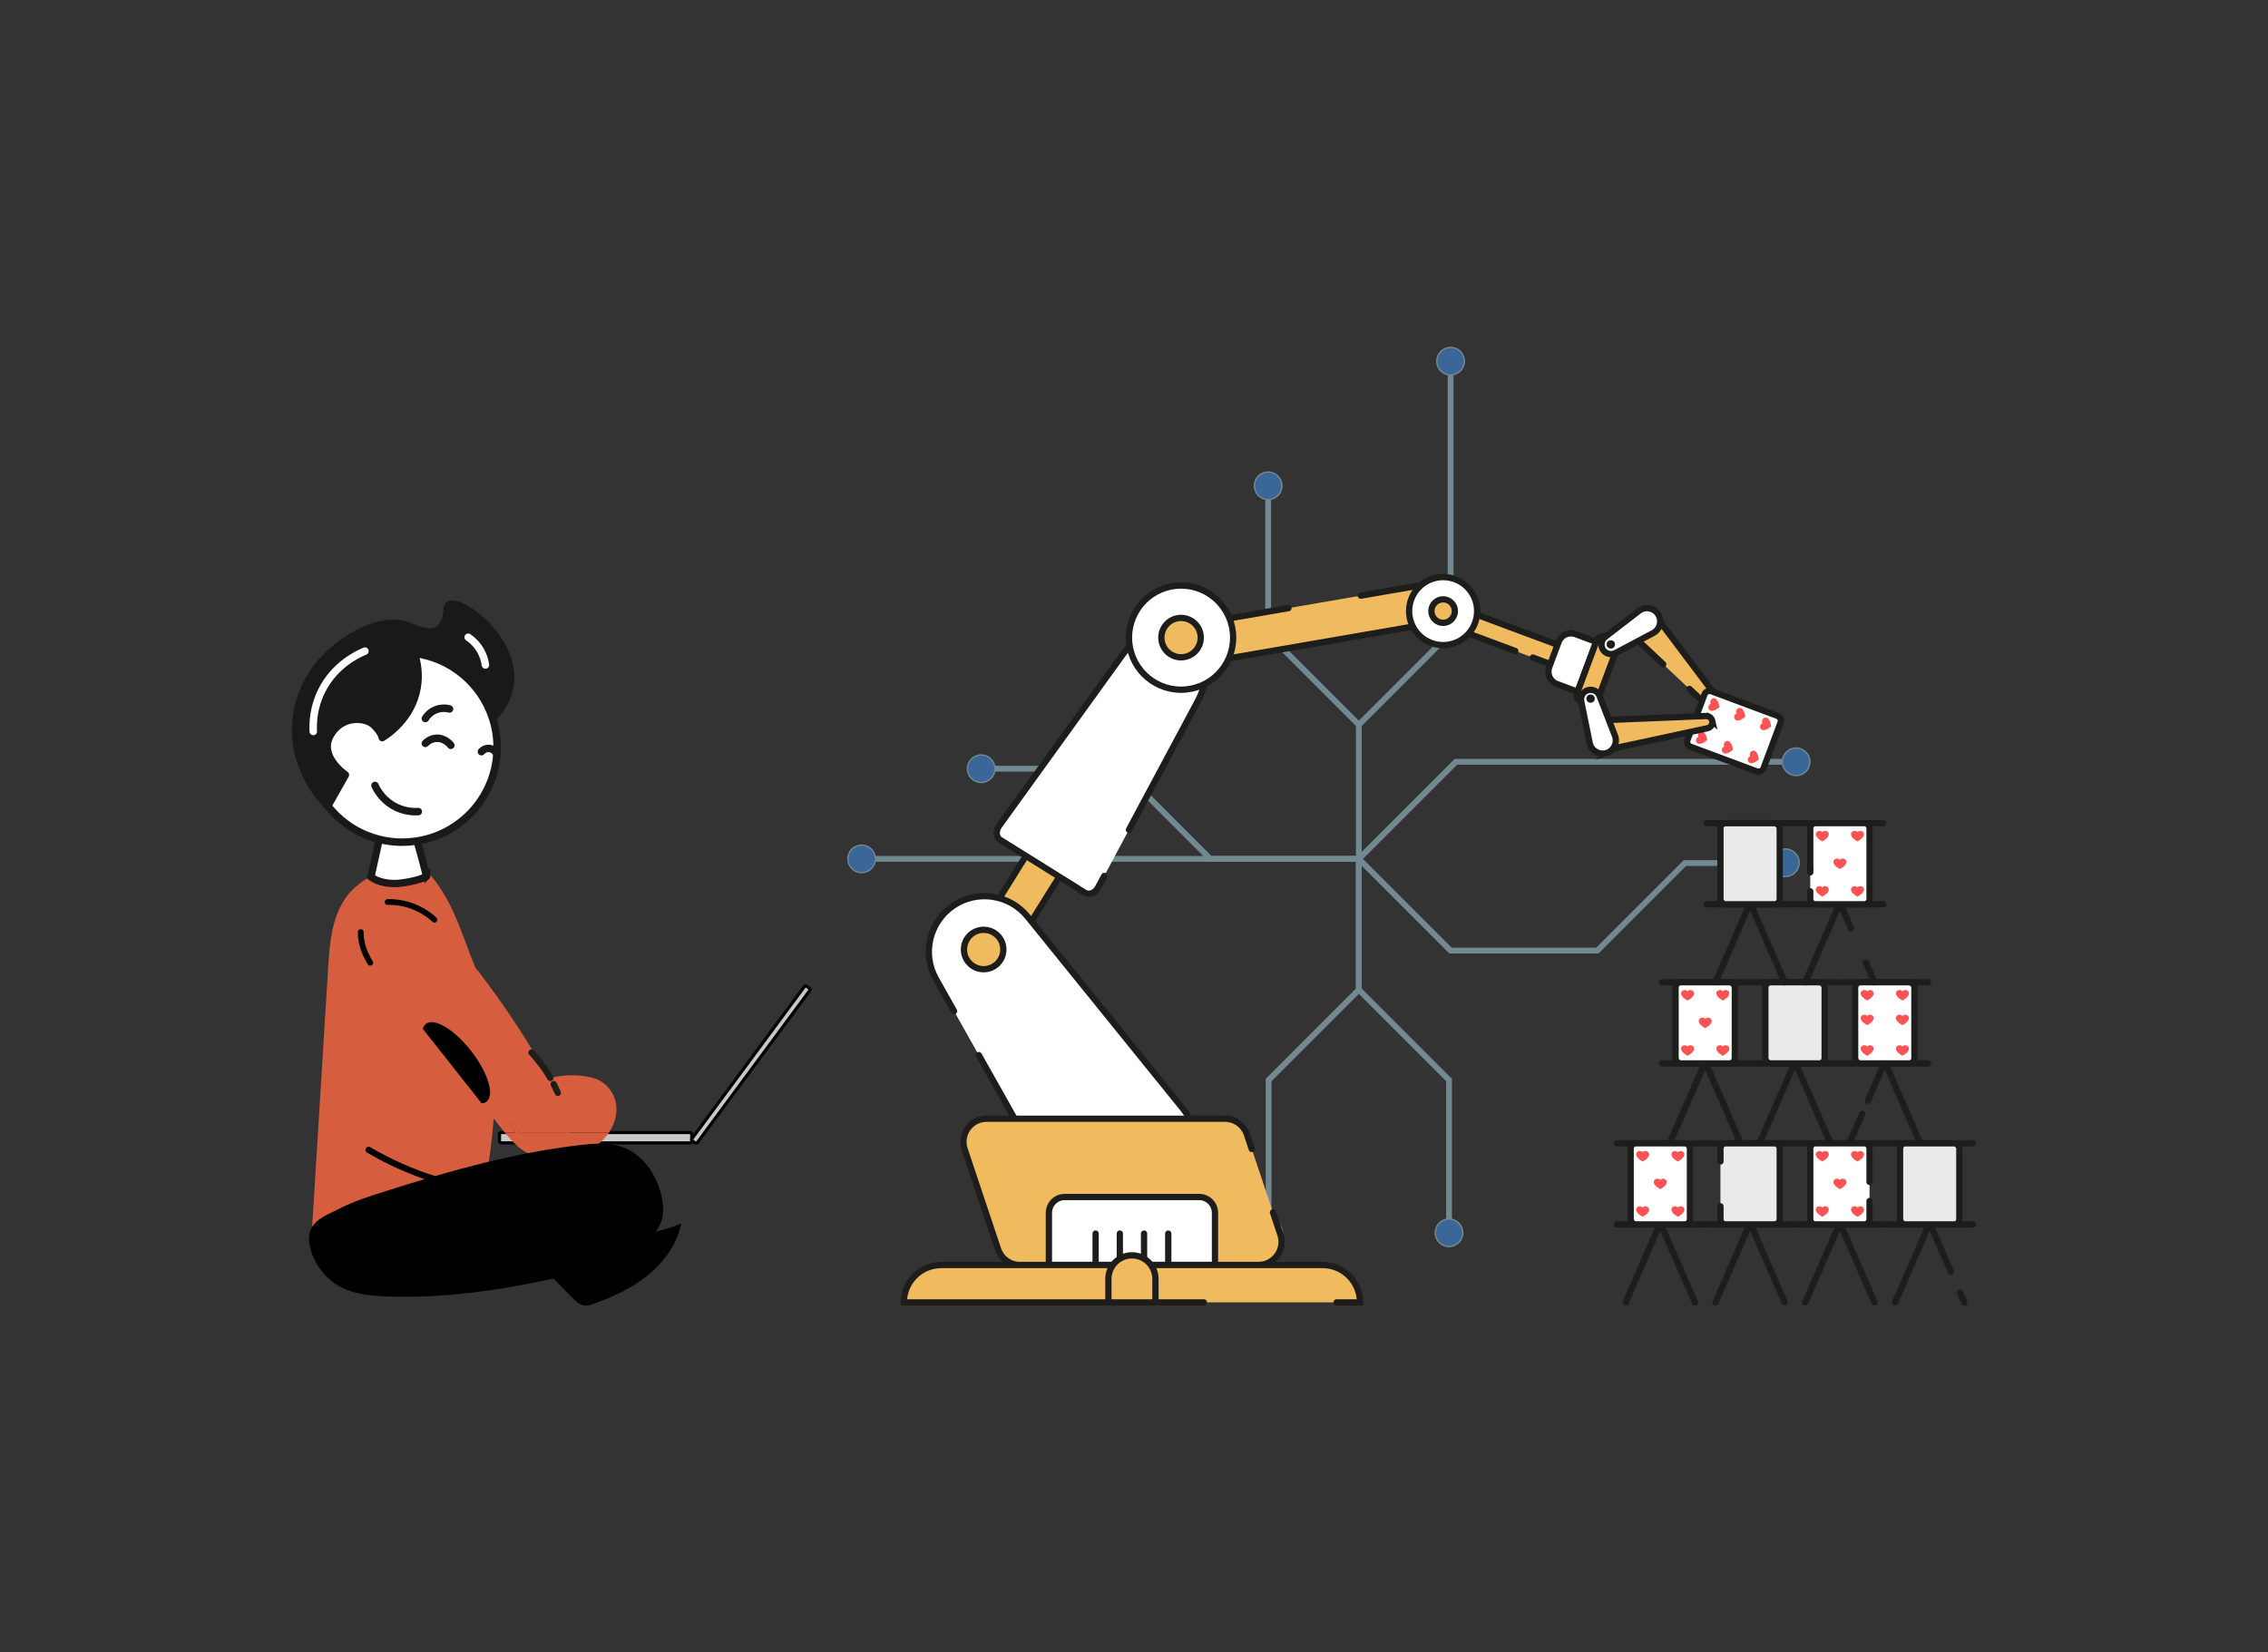 <?xml version="1.0" encoding="UTF-8"?>
<svg xmlns="http://www.w3.org/2000/svg" id="Livello_1" data-name="Livello 1" viewBox="0 0 722 526">
  <rect x="0" y="0" width="722" height="526" fill="#333333" stroke="none"/>
  <defs>
    <style>
      .cls-1 {
        fill: #429cfb;
        stroke-width: .42px;
      }

      .cls-1, .cls-2, .cls-3, .cls-4, .cls-5, .cls-6, .cls-7, .cls-8, .cls-9, .cls-10, .cls-11, .cls-12, .cls-13, .cls-14, .cls-15 {
        stroke-linecap: round;
      }

      .cls-1, .cls-2, .cls-3, .cls-4, .cls-7, .cls-10, .cls-11, .cls-12, .cls-13, .cls-14, .cls-15 {
        stroke-miterlimit: 10;
      }

      .cls-1, .cls-14 {
        stroke: #b4dff1;
      }

      .cls-2, .cls-3, .cls-4, .cls-10, .cls-11, .cls-12 {
        stroke-width: 2px;
      }

      .cls-2, .cls-3, .cls-4, .cls-11 {
        stroke: #1d1d1b;
      }

      .cls-2, .cls-6, .cls-15 {
        fill: #fff;
      }

      .cls-3 {
        fill: #efbb5e;
      }

      .cls-4 {
        fill: #eaeaea;
      }

      .cls-5 {
        fill: #1b1819;
      }

      .cls-5, .cls-6, .cls-8, .cls-9 {
        stroke-linejoin: round;
        stroke-width: 2.38px;
      }

      .cls-5, .cls-6, .cls-9, .cls-15 {
        stroke: #1b1819;
      }

      .cls-7 {
        fill: #c8c8c8;
      }

      .cls-7, .cls-10, .cls-12, .cls-13 {
        stroke: #000;
      }

      .cls-8 {
        stroke: #fff;
      }

      .cls-8, .cls-9, .cls-10, .cls-11, .cls-13, .cls-14 {
        fill: none;
      }

      .cls-16 {
        opacity: .5;
      }

      .cls-13 {
        stroke-width: 1.83px;
      }

      .cls-17, .cls-18, .cls-19, .cls-20 {
        stroke-width: 0px;
      }

      .cls-14 {
        stroke-width: 1.84px;
      }

      .cls-18 {
        fill: #1d1d1b;
      }

      .cls-19 {
        fill: #d65d3e;
      }

      .cls-20 {
        fill: #ff5252;
      }

      .cls-15 {
        stroke-width: 2.33px;
      }
    </style>
  </defs>
  <g class="cls-16">
    <g>
      <polyline class="cls-14" points="432.57 273.42 385.29 273.42 356.58 244.71 314.91 244.71"></polyline>
      <circle class="cls-1" cx="312.36" cy="244.71" r="4.39"></circle>
    </g>
    <g>
      <polyline class="cls-14" points="403.86 391.08 403.86 343.81 432.57 315.09 432.57 273.42"></polyline>
      <circle class="cls-1" cx="403.86" cy="392.45" r="4.39"></circle>
    </g>
    <g>
      <polyline class="cls-14" points="461.29 391.08 461.29 343.81 432.57 315.09 432.57 273.42"></polyline>
      <circle class="cls-1" cx="461.29" cy="392.45" r="4.39"></circle>
    </g>
    <polyline class="cls-14" points="275.73 273.42 432.57 273.42 432.57 230.72 403.71 201.86 403.71 154.65"></polyline>
    <polyline class="cls-14" points="432.57 230.72 461.79 201.51 461.79 117.07"></polyline>
    <polyline class="cls-14" points="571.78 274.75 536.37 274.75 508.52 302.61 461.76 302.61 432.57 273.42 463.48 242.51 571.78 242.51"></polyline>
    <circle class="cls-1" cx="274.29" cy="273.42" r="4.39"></circle>
    <circle class="cls-1" cx="403.71" cy="154.65" r="4.39"></circle>
    <circle class="cls-1" cx="571.78" cy="242.51" r="4.39"></circle>
    <circle class="cls-1" cx="568.37" cy="274.65" r="4.39"></circle>
    <circle class="cls-1" cx="461.79" cy="114.99" r="4.39"></circle>
  </g>
  <g>
    <g>
      <rect class="cls-3" x="316.18" y="271.21" width="12.54" height="39.42" transform="translate(441.89 708.46) rotate(-148.02)"></rect>
      <path class="cls-2" d="M359.39,264.15l21.97-41.07c4.34-8.1,2.89-17.31-3.33-21.2-3.11-1.94-6.88-2.22-10.57-1.09-3.68,1.14-7.25,3.68-9.93,7.41l-39.46,54.69c-1.14,1.58-.99,3.65.33,4.47l26.98,16.84c1.32.82,3.24.06,4.17-1.67l1.97-3.68"></path>
    </g>
    <g>
      <path class="cls-2" d="M311.59,335.88l24.79,44.05c6.97,12.39,23.04,16.17,34.8,8.18h0c11.76-7.98,14.18-24.31,5.24-35.36l-49.27-60.9c-5.79-7.15-16.09-8.68-23.7-3.51h0c-7.61,5.17-10,15.31-5.48,23.33l5.75,10.22"></path>
      <circle class="cls-3" cx="313.14" cy="302.27" r="6.27"></circle>
    </g>
    <path class="cls-3" d="M398.49,365.76l-1.54-4.59c-1.01-3.01-3.82-5.03-6.99-5.03h-75.89c-5.04,0-8.59,4.94-6.99,9.71l10.65,31.83c1.01,3.01,3.82,5.03,6.99,5.03h75.89c5.04,0,8.59-4.94,6.99-9.71l-2.36-7.06"></path>
    <path class="cls-2" d="M333.91,381.06h52.86v16.58c0,2.78-2.26,5.04-5.04,5.04h-42.79c-2.78,0-5.04-2.26-5.04-5.04v-16.58h0Z" transform="translate(720.68 783.74) rotate(-180)"></path>
    <g>
      <line class="cls-2" x1="371.9" y1="392.7" x2="371.9" y2="402.71"></line>
      <line class="cls-2" x1="364.2" y1="392.7" x2="364.2" y2="402.71"></line>
      <line class="cls-2" x1="356.49" y1="392.7" x2="356.49" y2="402.71"></line>
      <line class="cls-2" x1="348.78" y1="392.7" x2="348.78" y2="402.71"></line>
    </g>
    <path class="cls-3" d="M425.49,414.61h7.46s0,0,0,0c0-6.57-5.33-11.9-11.9-11.9h-121.42c-6.57,0-11.9,5.33-11.9,11.9h0s95.5,0,95.5,0"></path>
    <path class="cls-3" d="M352.85,399.63h14.98v7.49c0,4.13-3.36,7.49-7.49,7.49h0c-4.13,0-7.49-3.36-7.49-7.49v-7.49h0Z" transform="translate(720.68 814.24) rotate(-180)"></path>
    <g>
      <polyline class="cls-3" points="410.16 193.59 382.96 198.28 385.09 210.64 458.1 198.04 455.97 185.69 433.2 189.62"></polyline>
      <circle class="cls-2" cx="375.98" cy="202.98" r="16.58"></circle>
      <circle class="cls-3" cx="375.98" cy="202.98" r="6.27"></circle>
    </g>
    <g>
      <path class="cls-3" d="M537.81,219.31l6.27,5.89c.7.66,1.78.72,2.55.14h0c.87-.66,1.05-1.9.39-2.77l-20.07-26.65c-.66-.87-1.9-1.05-2.77-.39l-4.59,3.46c-.98.74-1.06,2.18-.17,3.02l10.05,9.45"></path>
      <polyline class="cls-3" points="487.98 209.33 497.81 213 500.1 206.86 465.39 193.92 463.1 200.06 482.39 207.25"></polyline>
      <circle class="cls-2" cx="459.41" cy="194.54" r="10.83"></circle>
      <path class="cls-2" d="M495.63,204.68h8.54c2.32,0,4.2,1.88,4.2,4.2v7h-16.95v-7c0-2.32,1.88-4.2,4.2-4.2Z" transform="translate(128.24 605.23) rotate(-69.55)"></path>
      <rect class="cls-3" x="497.52" y="209.99" width="21.73" height="6.91" rx="1.78" ry="1.78" transform="translate(130.8 615.24) rotate(-69.55)"></rect>
      <path class="cls-2" d="M527.85,195.52h0c-1.33-2.07-4.15-2.55-6.1-1.05l-10.74,8.27c-1.26.97-1.57,2.75-.71,4.09h0c.86,1.34,2.61,1.79,4.01,1.05l11.97-6.36c2.17-1.15,2.89-3.92,1.56-5.99Z"></path>
      <circle class="cls-18" cx="512.79" cy="205.14" r="1.32"></circle>
      <circle class="cls-3" cx="459.41" cy="194.54" r="3.74"></circle>
      <g>
        <rect class="cls-2" x="542.61" y="219.92" width="18.87" height="25.83" rx="1.67" ry="1.67" transform="translate(963.05 -203.1) rotate(110.45)"></rect>
        <g>
          <g>
            <path class="cls-20" d="M543.9,225.66c-.11-.27-.12-.58-.01-.87.13-.36.39-.62.71-.72-.17-.29-.2-.65-.06-1.01.11-.28.31-.52.58-.65.26-.13.56-.15.83-.05,1.13.42,1.38,2.56,1.39,2.65,0,.02,0,.05,0,.07s-.02.04-.04.06c-.07.06-1.65,1.52-2.79,1.09-.27-.1-.48-.31-.59-.58Z"></path>
            <path class="cls-20" d="M539.98,236.17c-.11-.27-.12-.58-.01-.87.13-.36.39-.62.71-.72-.17-.29-.2-.65-.06-1.01.11-.28.31-.52.58-.65.26-.13.56-.15.83-.05,1.13.42,1.38,2.56,1.39,2.65,0,.02,0,.05,0,.07s-.02.04-.04.06c-.07.06-1.65,1.52-2.79,1.09-.27-.1-.48-.31-.59-.58Z"></path>
          </g>
          <g>
            <path class="cls-20" d="M552.14,228.73c-.11-.27-.12-.58-.01-.87.13-.36.39-.62.71-.72-.17-.29-.2-.65-.06-1.01.11-.28.31-.52.58-.65.26-.13.56-.15.83-.05,1.13.42,1.38,2.56,1.39,2.65,0,.02,0,.05,0,.07s-.02.04-.04.06c-.07.06-1.65,1.52-2.79,1.09-.27-.1-.48-.31-.59-.58Z"></path>
            <path class="cls-20" d="M548.22,239.24c-.11-.27-.12-.58-.01-.87.13-.36.39-.62.71-.72-.17-.29-.2-.65-.06-1.01.11-.28.31-.52.58-.65.26-.13.56-.15.83-.05,1.13.42,1.38,2.56,1.39,2.65,0,.02,0,.05,0,.07s-.02.04-.04.06c-.07.06-1.65,1.52-2.79,1.09-.27-.1-.48-.31-.59-.58Z"></path>
          </g>
          <g>
            <path class="cls-20" d="M560.38,231.8c-.11-.27-.12-.58-.01-.87.13-.36.39-.62.71-.72-.17-.29-.2-.65-.06-1.01.11-.28.31-.52.58-.65.26-.13.56-.15.83-.05,1.13.42,1.38,2.56,1.39,2.65,0,.02,0,.05,0,.07s-.02.04-.04.06c-.07.06-1.65,1.52-2.79,1.09-.27-.1-.48-.31-.59-.58Z"></path>
            <path class="cls-20" d="M556.46,242.32c-.11-.27-.12-.58-.01-.87.13-.36.39-.62.71-.72-.17-.29-.2-.65-.06-1.01.11-.28.31-.52.58-.65.26-.13.56-.15.83-.05,1.13.42,1.38,2.56,1.39,2.65,0,.02,0,.05,0,.07s-.02.04-.04.06c-.07.06-1.65,1.52-2.79,1.09-.27-.1-.48-.31-.59-.58Z"></path>
          </g>
        </g>
      </g>
      <path class="cls-3" d="M545.08,229.48h0c.23,1.07-.45,2.12-1.52,2.35l-32.61,7.01c-1.07.23-2.12-.45-2.35-1.52l-1.21-5.62c-.26-1.2.63-2.34,1.86-2.39l33.82-1.38c.96-.04,1.81.62,2.02,1.56Z"></path>
      <path class="cls-2" d="M511.37,239.74h0c-2.36.69-4.81-.78-5.3-3.19l-2.71-13.28c-.32-1.56.61-3.1,2.14-3.55h0c1.53-.45,3.14.35,3.72,1.84l4.88,12.64c.89,2.29-.38,4.86-2.74,5.55Z"></path>
      <circle class="cls-18" cx="506.35" cy="222.4" r="1.32"></circle>
    </g>
  </g>
  <g>
    <g>
      <g>
        <g>
          <line class="cls-11" x1="542.84" y1="338.06" x2="531.82" y2="363.35"></line>
          <line class="cls-11" x1="542.84" y1="338.06" x2="553.85" y2="363.35"></line>
        </g>
        <line class="cls-11" x1="556.63" y1="338.53" x2="529.04" y2="338.53"></line>
        <line class="cls-11" x1="556.63" y1="312.7" x2="529.04" y2="312.7"></line>
        <g>
          <rect class="cls-2" x="533.4" y="312.7" width="18.87" height="25.83" rx="1.67" ry="1.67"></rect>
          <g>
            <g>
              <path class="cls-20" d="M539.3,316.23c0,1.21-1.92,2.19-2,2.23-.02.01-.05.02-.07.02s-.05,0-.07-.02c-.08-.04-2-1.02-2-2.23,0-.28.12-.56.34-.76.21-.2.51-.31.81-.31.38,0,.72.15.92.41.21-.26.54-.41.92-.41.3,0,.59.11.81.31.21.2.34.47.34.76Z"></path>
              <path class="cls-20" d="M550.52,316.23c0,1.21-1.92,2.19-2,2.23-.02.01-.05.02-.07.02s-.05,0-.07-.02c-.08-.04-2-1.02-2-2.23,0-.28.12-.56.34-.76.21-.2.51-.31.81-.31.38,0,.72.15.92.41.21-.26.54-.41.92-.41.3,0,.59.11.81.31.21.2.34.47.34.76Z"></path>
            </g>
            <g>
              <path class="cls-20" d="M539.3,333.82c0,1.21-1.92,2.19-2,2.23-.02.01-.05.02-.07.02s-.05,0-.07-.02c-.08-.04-2-1.02-2-2.23,0-.28.12-.56.34-.76.21-.2.51-.31.81-.31.38,0,.72.15.92.41.21-.26.54-.41.92-.41.3,0,.59.11.81.31.21.2.34.47.34.76Z"></path>
              <path class="cls-20" d="M550.52,333.82c0,1.21-1.92,2.19-2,2.23-.02.01-.05.02-.07.02s-.05,0-.07-.02c-.08-.04-2-1.02-2-2.23,0-.28.12-.56.34-.76.21-.2.51-.31.81-.31.38,0,.72.15.92.41.21-.26.54-.41.92-.41.3,0,.59.11.81.31.21.2.34.47.34.76Z"></path>
            </g>
            <path class="cls-20" d="M544.91,325.03c0,1.21-1.92,2.19-2,2.23-.02.01-.05.02-.07.02s-.05,0-.07-.02c-.08-.04-2-1.02-2-2.23,0-.28.12-.56.34-.76.21-.2.51-.31.81-.31.38,0,.72.15.92.41.21-.26.54-.41.92-.41.3,0,.59.11.81.31.21.2.34.47.34.76Z"></path>
          </g>
        </g>
      </g>
      <g>
        <g>
          <line class="cls-11" x1="571.42" y1="338.06" x2="560.41" y2="363.35"></line>
          <line class="cls-11" x1="571.42" y1="338.06" x2="582.44" y2="363.35"></line>
        </g>
        <line class="cls-11" x1="585.22" y1="338.53" x2="557.63" y2="338.53"></line>
        <line class="cls-11" x1="585.22" y1="312.7" x2="557.63" y2="312.7"></line>
        <rect class="cls-4" x="561.99" y="312.7" width="18.87" height="25.83" rx="1.67" ry="1.67"></rect>
      </g>
      <g>
        <g>
          <line class="cls-11" x1="592.8" y1="354.61" x2="588.99" y2="363.35"></line>
          <line class="cls-11" x1="600.01" y1="338.06" x2="594.61" y2="350.47"></line>
          <line class="cls-11" x1="600.01" y1="338.06" x2="611.02" y2="363.35"></line>
        </g>
        <line class="cls-11" x1="613.8" y1="338.53" x2="586.22" y2="338.53"></line>
        <line class="cls-11" x1="613.8" y1="312.7" x2="586.22" y2="312.7"></line>
        <g>
          <rect class="cls-2" x="590.57" y="312.7" width="18.87" height="25.83" rx="1.67" ry="1.67"></rect>
          <g>
            <g>
              <path class="cls-20" d="M596.47,316.23c0,1.21-1.92,2.19-2,2.23-.02.01-.05.02-.07.02s-.05,0-.07-.02c-.08-.04-2-1.02-2-2.23,0-.28.12-.56.34-.76.21-.2.51-.31.81-.31.38,0,.72.15.92.41.21-.26.54-.41.92-.41.3,0,.59.11.81.31.21.2.34.47.34.76Z"></path>
              <path class="cls-20" d="M607.69,316.23c0,1.21-1.92,2.19-2,2.23-.02.01-.05.02-.07.02s-.05,0-.07-.02c-.08-.04-2-1.02-2-2.23,0-.28.12-.56.34-.76.21-.2.51-.31.81-.31.38,0,.72.15.92.41.21-.26.54-.41.92-.41.3,0,.59.11.81.31.21.2.34.47.34.76Z"></path>
            </g>
            <g>
              <path class="cls-20" d="M596.47,324.09c0,1.21-1.92,2.19-2,2.23-.02.01-.05.02-.07.02s-.05,0-.07-.02c-.08-.04-2-1.02-2-2.23,0-.28.12-.56.34-.76.21-.2.51-.31.81-.31.38,0,.72.15.92.41.21-.26.54-.41.92-.41.3,0,.59.11.81.31.21.2.34.47.34.76Z"></path>
              <path class="cls-20" d="M607.69,324.09c0,1.21-1.92,2.19-2,2.23-.02.01-.05.02-.07.02s-.05,0-.07-.02c-.08-.04-2-1.02-2-2.23,0-.28.12-.56.34-.76.21-.2.51-.31.81-.31.38,0,.72.15.92.41.21-.26.54-.41.92-.41.3,0,.59.11.81.31.21.2.34.47.34.76Z"></path>
            </g>
            <g>
              <path class="cls-20" d="M596.47,333.82c0,1.21-1.92,2.19-2,2.23-.02.01-.05.02-.07.02s-.05,0-.07-.02c-.08-.04-2-1.02-2-2.23,0-.28.12-.56.34-.76.21-.2.51-.31.81-.31.38,0,.72.15.92.41.21-.26.54-.41.92-.41.3,0,.59.11.81.31.21.2.34.47.34.76Z"></path>
              <path class="cls-20" d="M607.69,333.82c0,1.21-1.92,2.19-2,2.23-.02.01-.05.02-.07.02s-.05,0-.07-.02c-.08-.04-2-1.02-2-2.23,0-.28.12-.56.34-.76.21-.2.51-.31.81-.31.38,0,.72.15.92.41.21-.26.54-.41.92-.41.3,0,.59.11.81.31.21.2.34.47.34.76Z"></path>
            </g>
          </g>
        </g>
      </g>
    </g>
    <g>
      <g>
        <g>
          <line class="cls-11" x1="557.13" y1="287.41" x2="546.11" y2="312.7"></line>
          <line class="cls-11" x1="557.13" y1="287.41" x2="568.14" y2="312.7"></line>
        </g>
        <line class="cls-11" x1="570.92" y1="287.88" x2="543.34" y2="287.88"></line>
        <line class="cls-11" x1="570.92" y1="262.05" x2="543.34" y2="262.05"></line>
        <rect class="cls-4" x="547.69" y="262.05" width="18.87" height="25.83" rx="1.67" ry="1.67"></rect>
      </g>
      <g>
        <g>
          <line class="cls-11" x1="585.72" y1="287.41" x2="574.7" y2="312.7"></line>
          <line class="cls-11" x1="594" y1="306.44" x2="596.73" y2="312.7"></line>
          <line class="cls-11" x1="585.72" y1="287.41" x2="589.26" y2="295.54"></line>
        </g>
        <line class="cls-11" x1="599.51" y1="287.88" x2="571.92" y2="287.88"></line>
        <line class="cls-11" x1="599.51" y1="262.05" x2="571.92" y2="262.05"></line>
        <g>
          <path class="cls-2" d="M576.28,276.62v-12.91c0-.92.75-1.67,1.67-1.67h15.53c.92,0,1.67.75,1.67,1.67v22.49c0,.92-.75,1.67-1.67,1.67h-15.53c-.92,0-1.67-.75-1.67-1.67v-2.45"></path>
          <line class="cls-2" x1="576.28" y1="277.71" x2="576.28" y2="276.62"></line>
          <g>
            <g>
              <path class="cls-20" d="M582.18,265.58c0,1.21-1.92,2.19-2,2.23-.02.01-.05.02-.07.02s-.05,0-.07-.02c-.08-.04-2-1.02-2-2.23,0-.28.12-.56.34-.76.21-.2.51-.31.81-.31.38,0,.72.15.92.41.21-.26.54-.41.92-.41.3,0,.59.11.81.31.21.2.34.47.34.76Z"></path>
              <path class="cls-20" d="M593.39,265.58c0,1.21-1.92,2.19-2,2.23-.02.01-.05.02-.07.02s-.05,0-.07-.02c-.08-.04-2-1.02-2-2.23,0-.28.12-.56.34-.76.21-.2.51-.31.81-.31.38,0,.72.15.92.41.21-.26.54-.41.92-.41.3,0,.59.11.81.31.21.2.34.47.34.76Z"></path>
            </g>
            <g>
              <path class="cls-20" d="M582.18,283.17c0,1.21-1.92,2.19-2,2.23-.02.01-.05.02-.07.02s-.05,0-.07-.02c-.08-.04-2-1.02-2-2.23,0-.28.12-.56.34-.76.21-.2.51-.31.81-.31.38,0,.72.15.92.41.21-.26.54-.41.92-.41.3,0,.59.11.81.31.21.2.34.47.34.76Z"></path>
              <path class="cls-20" d="M593.39,283.17c0,1.21-1.92,2.19-2,2.23-.02.01-.05.02-.07.02s-.05,0-.07-.02c-.08-.04-2-1.02-2-2.23,0-.28.12-.56.34-.76.21-.2.51-.31.81-.31.38,0,.72.15.92.41.21-.26.54-.41.92-.41.3,0,.59.11.81.31.21.2.34.47.34.76Z"></path>
            </g>
            <path class="cls-20" d="M587.79,274.38c0,1.21-1.92,2.19-2,2.23-.02.01-.05.02-.07.02s-.05,0-.07-.02c-.08-.04-2-1.02-2-2.23,0-.28.12-.56.34-.76.21-.2.51-.31.81-.31.38,0,.72.15.92.41.21-.26.54-.41.92-.41.3,0,.59.11.81.31.21.2.34.47.34.76Z"></path>
          </g>
        </g>
      </g>
    </g>
    <g>
      <g>
        <g>
          <line class="cls-11" x1="528.54" y1="389.32" x2="517.53" y2="414.61"></line>
          <line class="cls-11" x1="528.54" y1="389.32" x2="539.56" y2="414.61"></line>
        </g>
        <line class="cls-11" x1="542.34" y1="389.79" x2="514.75" y2="389.79"></line>
        <line class="cls-11" x1="542.34" y1="363.96" x2="514.75" y2="363.96"></line>
        <g>
          <rect class="cls-2" x="519.11" y="363.96" width="18.87" height="25.83" rx="1.67" ry="1.67"></rect>
          <g>
            <g>
              <path class="cls-20" d="M525,367.49c0,1.21-1.92,2.19-2,2.23-.02.01-.05.02-.07.02s-.05,0-.07-.02c-.08-.04-2-1.02-2-2.23,0-.28.12-.56.34-.76.21-.2.51-.31.81-.31.38,0,.72.15.92.41.21-.26.54-.41.92-.41.3,0,.59.11.81.31.21.2.34.47.34.76Z"></path>
              <path class="cls-20" d="M536.22,367.49c0,1.21-1.92,2.19-2,2.23-.02.01-.05.02-.07.02s-.05,0-.07-.02c-.08-.04-2-1.02-2-2.23,0-.28.12-.56.34-.76.21-.2.51-.31.81-.31.38,0,.72.15.92.41.21-.26.54-.41.92-.41.3,0,.59.11.81.31.21.2.34.47.34.76Z"></path>
            </g>
            <g>
              <path class="cls-20" d="M525,385.08c0,1.21-1.92,2.19-2,2.23-.02.01-.05.02-.07.02s-.05,0-.07-.02c-.08-.04-2-1.02-2-2.23,0-.28.12-.56.34-.76.21-.2.51-.31.81-.31.38,0,.72.15.92.41.21-.26.54-.41.92-.41.3,0,.59.11.81.31.21.2.34.47.34.76Z"></path>
              <path class="cls-20" d="M536.22,385.08c0,1.21-1.92,2.19-2,2.23-.02.01-.05.02-.07.02s-.05,0-.07-.02c-.08-.04-2-1.02-2-2.23,0-.28.12-.56.34-.76.21-.2.51-.31.81-.31.38,0,.72.15.92.41.21-.26.54-.41.92-.41.3,0,.59.11.81.31.21.2.34.47.34.76Z"></path>
            </g>
            <path class="cls-20" d="M530.61,376.29c0,1.21-1.92,2.19-2,2.23-.02.01-.05.02-.07.02s-.05,0-.07-.02c-.08-.04-2-1.02-2-2.23,0-.28.12-.56.34-.76.21-.2.51-.31.81-.31.38,0,.72.15.92.41.21-.26.54-.41.92-.41.3,0,.59.11.81.31.21.2.34.47.34.76Z"></path>
          </g>
        </g>
      </g>
      <g>
        <g>
          <line class="cls-11" x1="557.13" y1="389.32" x2="546.11" y2="414.61"></line>
          <line class="cls-11" x1="557.13" y1="389.32" x2="568.14" y2="414.61"></line>
        </g>
        <line class="cls-11" x1="570.92" y1="389.79" x2="543.34" y2="389.79"></line>
        <line class="cls-11" x1="570.92" y1="363.96" x2="543.34" y2="363.96"></line>
        <path class="cls-4" d="M547.69,369.74v-4.11c0-.92.75-1.67,1.67-1.67h15.53c.92,0,1.67.75,1.67,1.67v22.49c0,.92-.75,1.67-1.67,1.67h-15.53c-.92,0-1.67-.75-1.67-1.67v-4.11"></path>
      </g>
      <g>
        <g>
          <line class="cls-11" x1="585.72" y1="389.32" x2="574.7" y2="414.61"></line>
          <line class="cls-11" x1="585.72" y1="389.32" x2="596.73" y2="414.61"></line>
        </g>
        <line class="cls-11" x1="599.51" y1="389.79" x2="571.92" y2="389.79"></line>
        <line class="cls-11" x1="599.51" y1="363.96" x2="571.92" y2="363.96"></line>
        <g>
          <path class="cls-2" d="M595.15,382.34v5.78c0,.92-.75,1.67-1.67,1.67h-15.53c-.92,0-1.67-.75-1.67-1.67v-22.49c0-.92.75-1.67,1.67-1.67h15.53c.92,0,1.67.75,1.67,1.67v10.63"></path>
          <g>
            <g>
              <path class="cls-20" d="M582.18,367.49c0,1.21-1.92,2.19-2,2.23-.02.01-.05.02-.07.02s-.05,0-.07-.02c-.08-.04-2-1.02-2-2.23,0-.28.12-.56.34-.76.21-.2.51-.31.81-.31.38,0,.72.15.92.41.21-.26.54-.41.92-.41.3,0,.59.11.81.31.21.2.34.47.34.76Z"></path>
              <path class="cls-20" d="M593.39,367.49c0,1.21-1.92,2.19-2,2.23-.02.01-.05.02-.07.02s-.05,0-.07-.02c-.08-.04-2-1.02-2-2.23,0-.28.12-.56.34-.76.21-.2.51-.31.81-.31.38,0,.72.15.92.41.21-.26.54-.41.92-.41.3,0,.59.11.81.31.21.2.34.47.34.76Z"></path>
            </g>
            <g>
              <path class="cls-20" d="M582.18,385.08c0,1.21-1.92,2.19-2,2.23-.02.01-.05.02-.07.02s-.05,0-.07-.02c-.08-.04-2-1.02-2-2.23,0-.28.12-.56.34-.76.21-.2.51-.31.81-.31.38,0,.72.15.92.41.21-.26.54-.41.92-.41.3,0,.59.11.81.31.21.2.34.47.34.76Z"></path>
              <path class="cls-20" d="M593.39,385.08c0,1.21-1.92,2.19-2,2.23-.02.01-.05.02-.07.02s-.05,0-.07-.02c-.08-.04-2-1.02-2-2.23,0-.28.12-.56.34-.76.21-.2.51-.31.81-.31.38,0,.72.15.92.41.21-.26.54-.41.92-.41.3,0,.59.11.81.31.21.2.34.47.34.76Z"></path>
            </g>
            <path class="cls-20" d="M587.79,376.29c0,1.21-1.92,2.19-2,2.23-.02.01-.05.02-.07.02s-.05,0-.07-.02c-.08-.04-2-1.02-2-2.23,0-.28.12-.56.34-.76.21-.2.51-.31.81-.31.38,0,.72.15.92.41.21-.26.54-.41.92-.41.3,0,.59.11.81.31.21.2.34.47.34.76Z"></path>
          </g>
        </g>
      </g>
      <g>
        <g>
          <line class="cls-11" x1="614.3" y1="389.32" x2="603.29" y2="414.61"></line>
          <line class="cls-11" x1="623.97" y1="411.51" x2="625.32" y2="414.61"></line>
          <line class="cls-11" x1="614.3" y1="389.32" x2="621.08" y2="404.89"></line>
        </g>
        <line class="cls-11" x1="628.1" y1="389.79" x2="600.51" y2="389.79"></line>
        <line class="cls-11" x1="628.1" y1="363.96" x2="600.51" y2="363.96"></line>
        <rect class="cls-4" x="604.87" y="363.96" width="18.87" height="25.83" rx="1.67" ry="1.67"></rect>
      </g>
    </g>
  </g>
  <g>
    <path class="cls-19" d="M118.11,279.13l-3.75,2.25c.23-.2,2.1-1.83,3.75-2.25Z"></path>
    <g>
      <path class="cls-7" d="M220.2,361.07v2.23c0,.29-.23.53-.53.53h-60.13c-.29,0-.53-.24-.53-.53v-2.23c0-.3.24-.54.53-.54h60.13c.3,0,.53.24.53.54Z"></path>
      <rect class="cls-7" x="208.43" y="337.82" width="61.2" height="2.12" rx=".53" ry=".53" transform="translate(653.63 348.11) rotate(126.47)"></rect>
    </g>
    <g>
      <path class="cls-19" d="M196.21,352.12c-.37-3.87-3.06-7.6-6.92-8.81-2.78-.87-5.69-1.1-8.91-.96-1.63.08-3.47.35-5.2.8.37.63.73,1.29,1.08,1.98-.42-.66-.84-1.31-1.25-1.94-1.26-1.91-2.43-3.68-3.3-5.15-.01-.02-.02-.03-.03-.05-.01-.02-.02-.03-.03-.05-5.81-9.93-12.24-19.48-19.24-28.56-.36-.47-.72-.94-1.09-1.4.36.97.66,1.87.72,2.37l-.98-2.71-1.11-3.09s-.04-.08-.05-.12c-.02-.04-.03-.07-.04-.1-.02-.05-.04-.09-.04-.11h-.01c-3.46-9.14-6.19-17.66-12.38-25.17l-.45-.45c-.4.02-.81.07-1.23.16l.04.15v.02c-1.3.94-5.51,1.95-8.59,2.24h-.01c-.21.03-.41.04-.61.06-.35.02-.67.03-.97.03-2.73,0-5.16-.62-6.73-1.58-.16-.1-.32-.2-.46-.31-.11-.07-.21-.16-.31-.24l-3.75,2.25-.02.02c-1.56,1.17-2.94,2.56-4.09,4.14-4.66,6.41-5.31,14.79-5.8,22.7-1.69,27.46-3.38,54.92-5.08,82.38.54-.18,1.08-.36,1.62-.52,1.73-1.88,4.62-2.96,7.43-4.4,4.53-2.33,9.26-3.83,14.11-5.37,5.3-1.69,10.63-3.34,15.98-4.89,0-.01.01,0,.01,0h.01c5.6-1.64,11.22-3.16,16.89-4.54.82-5.04,1.4-9.97,1.73-14.84l1.79,2.26.72.92c.34.43.69.86,1.04,1.29h3.44c-.54-.76-1.01-1.57-1.41-2.41l.67-1.13c.58,1.26,1.27,2.45,2.06,3.54h28.41c1.68-2.5,2.61-5.46,2.34-8.41ZM114.97,295.45c-.04.45-.06.91-.04,1.37-.04-.03-.06-.06-.09-.09,0-.39.02-.77.06-1.16,0,0,.01,0,.01,0,.02-.13.04-.26.07-.39-.01.09-.01.18-.01.28ZM154.96,350.63c-.44.37-.99.56-1.63.59-5.34-6.76-10.67-13.52-16.02-20.28-.9-1.13-1.79-2.27-2.69-3.4h.01c.17-.64.46-1.16.9-1.53,2.55-2.16,8.97,1.61,14.33,8.41,5.37,6.8,7.65,14.06,5.1,16.21Z"></path>
      <path class="cls-19" d="M135.79,278.91v.02c-1.3.94-5.51,1.95-8.59,2.24,2.67-.25,5.83-1.9,8.55-2.41l.04.15Z"></path>
      <g>
        <path class="cls-19" d="M155.42,370.9c-1.02,6.38-2.4,12.93-4.13,19.73-1.15-.39-2.31-.75-3.48-1.09-12.88-3.71-26.68-4.15-39.78-1.31-2.38.51-4.72,1.13-7.04,1.87,1.73-1.88,4.62-2.96,7.43-4.4,4.53-2.33,9.26-3.83,14.11-5.37,5.3-1.69,10.63-3.34,15.98-4.89,0-.01.01,0,.01,0h.01c5.6-1.64,11.22-3.16,16.89-4.54Z"></path>
        <path class="cls-19" d="M154.96,350.63c-.44.37-.99.56-1.63.59-5.34-6.76-10.67-13.52-16.02-20.28-.9-1.13-1.79-2.27-2.69-3.4h.01c.17-.64.46-1.16.9-1.53,2.55-2.16,8.97,1.61,14.33,8.41,5.37,6.8,7.65,14.06,5.1,16.21Z"></path>
        <path class="cls-19" d="M173.56,367.12c-.14.03-.29.05-.43.08-1.11.19-2.2.39-3.31.6-2.33-.68-4.36-2.17-6.18-3.97-1.04-1.03-2.01-2.16-2.94-3.3h3.44c-.54-.76-1.01-1.57-1.41-2.41l.67-1.13c.58,1.26,1.27,2.45,2.06,3.54.86,1.23,1.84,2.33,2.91,3.3,1.57,1.43,3.33,2.55,5.19,3.29Z"></path>
        <path class="cls-19" d="M152.04,310.35l-.98-2.71c.09.11.18.22.26.34.36.97.66,1.87.72,2.37Z"></path>
        <path class="cls-19" d="M154.96,350.63c-.44.37-.99.56-1.63.59-5.34-6.76-10.67-13.52-16.02-20.28-.9-1.13-1.79-2.26-2.68-3.4h0c.17-.64.46-1.16.9-1.53,2.55-2.16,8.97,1.61,14.33,8.41,5.37,6.8,7.65,14.06,5.1,16.21Z"></path>
        <path class="cls-19" d="M181.64,360.53c-.57,1.01-1.43,2.19-2.45,3.3-1.01,1.1-2.18,2.15-3.4,2.94-.42.27-.84.51-1.26.71-.07.03-.13.06-.2.09-1.04.46-2.09.68-3.07.55-.49-.07-.97-.18-1.44-.32,1.11-.21,2.2-.41,3.31-.6.14-.03.29-.05.43-.08-1.86-.74-3.62-1.86-5.19-3.29-1.07-.97-2.05-2.07-2.91-3.3h16.18Z"></path>
        <path class="cls-17" d="M154.96,350.63c-.44.37-.99.56-1.63.59-5.34-6.76-10.67-13.52-16.02-20.28-.9-1.13-1.79-2.27-2.69-3.4h.01c.17-.64.46-1.16.9-1.53,2.55-2.16,8.97,1.61,14.33,8.41,5.37,6.8,7.65,14.06,5.1,16.21Z"></path>
        <path class="cls-13" d="M117.86,306.49c-1.82-2.98-3.08-6.3-3.02-9.76"></path>
        <path class="cls-10" d="M144.11,377.01c-1.88-.47-3.74-.99-5.59-1.57"></path>
        <path class="cls-10" d="M117.36,366.06c6.66,3.93,13.77,7.08,21.15,9.38"></path>
        <g>
          <path class="cls-15" d="M135.79,278.91v.02c-1.3.94-5.51,1.95-8.59,2.24h-.01c-.21.03-.41.04-.61.06-.35.02-.67.03-.97.03-2.73,0-5.16-.62-6.73-1.58-.16-.1-.32-.2-.46-.31-.11-.07-.21-.16-.31-.24l.23-1.07.81-3.69,1.57-7.16h0s.05-.23.05-.23l11.8-.04.21.77h0s1.6,5.81,1.6,5.81l.83,3.18.54,2.06.04.15Z"></path>
          <g>
            <path class="cls-5" d="M104.36,256.58l5.58-9.88s-8.52-5.78-4.88-12.48c3.66-6.7,11.42-5.94,14.01-3.35,2.59,2.59,2.59,3.96,2.59,3.96,1.35-.82,9.36-5.88,11.11-15.83.8-4.59-.02-8.49-.86-10.99,11.71,1.48,21.32,9.67,24.86,20.59,3.35-3.24,8.57-10.41,4.01-20.84-4.67-10.69-15.83-16.88-17.97-15.11-.91.76.17,2.71-1.51,5.65-.25.43-.89,1.93-2.11,2.46-3.05,1.32-7.07-.67-9.47-1.54-8.79-3.22-21.77,4.3-28.54,12.9-1.97,2.5-6.47,8.99-7.02,18.41-.85,14.64,8.6,24.44,10.21,26.06Z"></path>
            <path class="cls-6" d="M109.94,246.7l-5.58,9.88c1.65,2.1,3.56,3.97,5.7,5.56,5.03,3.74,11.27,5.96,18.02,5.96,1.39,0,2.75-.1,4.1-.29,14.72-1.99,26.08-14.62,26.08-29.89,0-3.25-.51-6.4-1.48-9.34-3.54-10.92-13.15-19.11-24.86-20.59.83,2.5,1.66,6.4.86,10.99-1.75,9.96-9.76,15.01-11.11,15.83,0,0,0-1.37-2.59-3.96-2.59-2.59-10.35-3.35-14.01,3.35-3.65,6.7,4.88,12.48,4.88,12.48Z"></path>
            <path class="cls-9" d="M133.17,258.37c-1.24.08-4.68.13-8.23-2.03-3.51-2.13-5.06-5.16-5.57-6.29"></path>
            <path class="cls-9" d="M143.52,237.26c-.14-.18-1.88-2.42-4.69-2.23-1.9.13-3.11,1.29-3.43,1.62"></path>
            <path class="cls-9" d="M153.26,239.29c.05-.06,1.07-1.25,2.64-1.01,1.03.15,1.89.85,2.26,1.83"></path>
            <path class="cls-8" d="M116.17,207.28c-2.13.88-9.69,4.3-13.85,12.79-2.6,5.3-2.72,10.22-2.59,12.79"></path>
            <path class="cls-8" d="M149.05,202.86c1.1.76,3.11,2.38,4.41,5.18.64,1.38.93,2.67,1.07,3.65"></path>
            <path class="cls-9" d="M143.11,225.69c-.58-.15-2.5-.58-4.62.36-1.8.8-2.75,2.14-3.09,2.68"></path>
          </g>
        </g>
      </g>
      <path class="cls-19" d="M176.26,345.13c-.42-.66-.84-1.31-1.25-1.94.05-.02.11-.03.17-.04.37.63.73,1.29,1.08,1.98Z"></path>
      <path class="cls-19" d="M193.87,360.53c-.53.79-1.14,1.53-1.81,2.21-.37.38-.76.75-1.17,1.09-.55.47-1.14.91-1.76,1.3-.38.25-.77.48-1.17.7h-.01c-3.55,1.95-7.8,2.76-11.84,2.12-.53-.09-1.06-.2-1.58-.32-.07-.02-.14-.04-.2-.06-.26-.07-.51-.14-.76-.23h-.01c-.14-.05-.29-.09-.43-.14-2.18-.74-4.2-1.9-5.94-3.37-1.16-.97-2.19-2.08-3.05-3.3-.54-.76-1.01-1.57-1.41-2.41l.67-1.13c.58,1.26,1.27,2.45,2.06,3.54h28.41Z"></path>
      <g>
        <path class="cls-12" d="M202.42,393.94c4.44-.3,8.84-1.25,13.01-2.8-1.73,5.86-5.72,10.89-10.55,14.63-4.83,3.75-10.48,6.3-16.24,8.35-.9.32-1.86.63-2.79.42-.92-.2-1.65-.88-2.33-1.53-3.36-3.23-6.59-6.6-9.68-10.1"></path>
        <path class="cls-12" d="M209.49,388.7c-.69,1.89-1.97,3.46-3.45,4.84h-.01s-.01.01-.01.01c-.36.34-.73.66-1.1.97-7.67,6.39-17.71,9.07-27.46,11.22-.29.06-.59.13-.88.19h-.01c-17.73,3.87-35.84,6.53-53.96,5.75-4.59-.19-9.3-.64-13.39-2.71-4.84-2.45-8.48-7.17-9.61-12.48-.63-2.98.02-4.93,1.38-6.39,1.73-1.88,4.62-2.96,7.43-4.4,4.53-2.33,9.26-3.83,14.11-5.37,5.3-1.69,10.63-3.34,15.98-4.89,0-.01.01,0,.01,0h.01c5.6-1.64,11.22-3.16,16.89-4.54,2.38-.57,4.76-1.12,7.15-1.64,2.41-.52,4.83-1.01,7.25-1.46,1.11-.21,2.2-.41,3.31-.6.14-.03.29-.05.43-.08h.01c.74-.12,1.48-.24,2.22-.35,3.04-.5,6.1-.92,9.16-1.27.99-.11,1.99-.22,3-.3h.01c.39-.03.78-.05,1.17-.07,3.1-.16,6.2.02,9.08,1.13,5.99,2.31,9.92,8.33,11.37,14.58.6,2.59.83,5.37-.09,7.86Z"></path>
      </g>
      <path class="cls-11" d="M175.18,343.15c-1.11-1.93-2.26-3.61-3.5-5.16"></path>
      <path class="cls-11" d="M177.58,347.92c-.43-.99-.87-1.91-1.32-2.79"></path>
      <path class="cls-11" d="M171.65,337.94c-.79-1-1.61-1.94-2.46-2.87"></path>
    </g>
    <path class="cls-19" d="M152.04,310.35l-.98-2.71-1.11-3.09c.27.63.87,2.09,1.37,3.43.36.97.66,1.87.72,2.37Z"></path>
    <path class="cls-13" d="M123.39,287.15c5.44-.14,10.92,1.92,14.91,5.63"></path>
  </g>
</svg>
